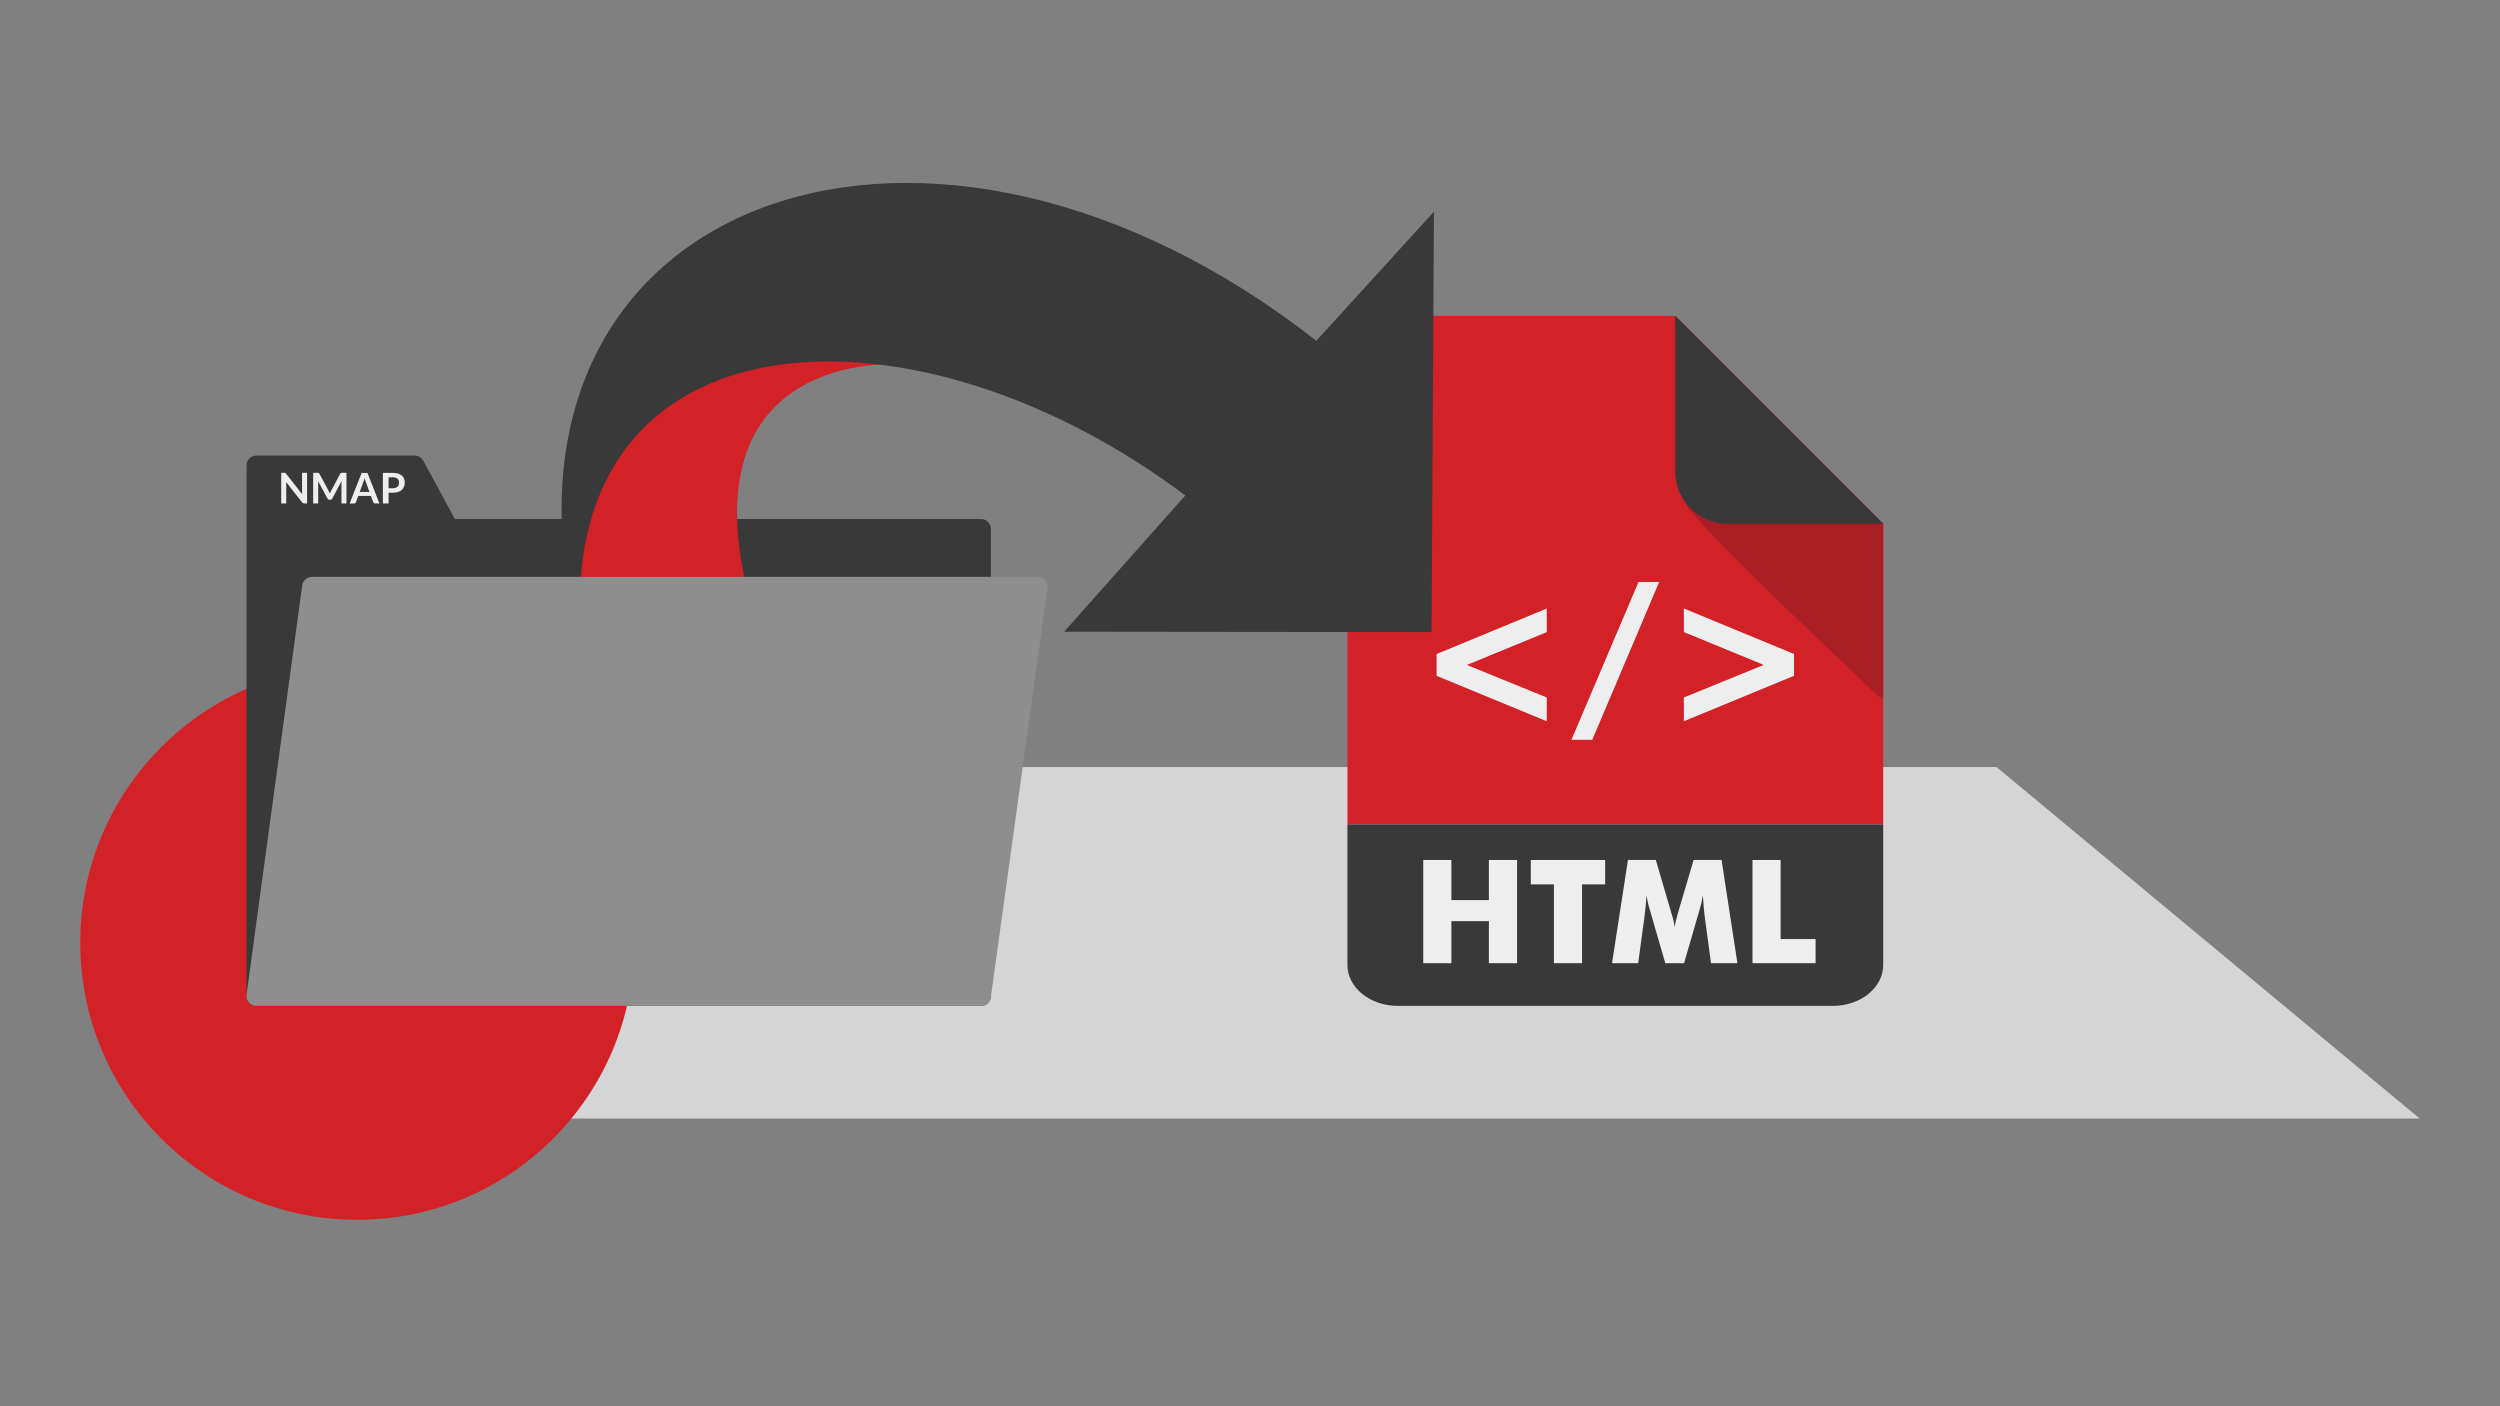 <?xml version="1.0" encoding="UTF-8"?>
<svg id="Layer_1" data-name="Layer 1" xmlns="http://www.w3.org/2000/svg" viewBox="0 0 632 355.5">
  <rect x="0" y="0" width="632" height="355.5" fill="#808080" stroke="none"/>
  <defs>
    <style>
      .cls-1, .cls-2 {
        fill: #d32128;
      }

      .cls-1, .cls-3, .cls-4 {
        fill-rule: evenodd;
      }

      .cls-5, .cls-6, .cls-3 {
        fill: #393939;
      }

      .cls-7 {
        fill: #8e8e8e;
      }

      .cls-6 {
        stroke: #393939;
        stroke-miterlimit: 10;
        stroke-width: 1.78px;
      }

      .cls-8 {
        fill: #d5d5d5;
      }

      .cls-4 {
        fill: #aa1f26;
      }

      .cls-9 {
        fill: #eee;
      }
    </style>
  </defs>
  <polygon class="cls-8" points="611.71 282.77 38.61 282.77 38.61 193.92 504.73 193.92 611.71 282.77"/>
  <circle class="cls-2" cx="90.31" cy="238.35" r="70.02"/>
  <path class="cls-1" d="M340.63,197.74V92.6c0-7.04,5.71-12.75,12.75-12.75h70.14l52.55,52.55v76h-135.44v-10.66h0Z"/>
  <path class="cls-3" d="M476.07,208.4v35.55c0,5.71-5.71,10.34-12.74,10.34h-109.95c-7.04,0-12.75-4.63-12.75-10.34v-35.55h135.44Z"/>
  <path class="cls-4" d="M423.49,79.85h.02l52.56,52.56v43.95c-.29,.2-.68,.17-.94-.07-2.49-2.49-49.28-46.06-49.28-49.58,0-15.48-2.34-46.49-2.37-46.86h0Z"/>
  <path class="cls-3" d="M423.49,79.85h.02l52.56,52.56h-39.31c-7.33,0-13.27-5.94-13.27-13.27v-39.29h0Z"/>
  <path class="cls-9" d="M359.8,243.5v-26.1h7.11v10.14h9.48v-10.14h7.13v26.1h-7.13v-10.63h-9.48v10.63h-7.11Z"/>
  <path class="cls-9" d="M392.83,243.5v-19.93h-5.85v-6.17h18.81v6.17h-5.85v19.93h-7.11Z"/>
  <path class="cls-9" d="M439.2,243.5h-6.65l-1.53-11.28c-.11-.8-.21-1.68-.29-2.66-.09-.97-.17-2.04-.24-3.19-.23,1.4-.56,2.78-.98,4.13-.11,.35-.18,.6-.23,.77l-3.55,12.23h-4.74l-3.55-12.23c-.05-.17-.12-.42-.21-.77-.43-1.35-.76-2.72-.98-4.12-.07,.99-.15,1.97-.25,2.93-.09,.97-.21,1.93-.34,2.9l-1.53,11.28h-6.61l4.03-26.1h7.04l3.94,13.46c.02,.09,.07,.25,.14,.46,.33,1,.56,2.04,.7,3.08,.06-.52,.15-1.03,.27-1.54,.13-.56,.31-1.25,.54-2.04l3.97-13.42h7.06l4.01,26.1h0Z"/>
  <path class="cls-9" d="M443.03,243.5v-26.1h7.11v20h8.84v6.1h-15.95Z"/>
  <path class="cls-9" d="M391.02,153.82v5.98l-20.19,8.3,20.19,8.23v6.01l-27.85-11.49v-5.51l27.85-11.51Z"/>
  <path class="cls-9" d="M397.26,187.02l16.95-39.89h5.23l-16.91,39.89h-5.27Z"/>
  <path class="cls-9" d="M425.68,153.82l27.85,11.51v5.51l-27.85,11.49v-6.01l20.19-8.23-20.19-8.3v-5.98Z"/>
  <path class="cls-5" d="M248.01,131.2H114.99l-7.98-14.72c-.44-.8-1.28-1.31-2.19-1.31h-40c-1.38,0-2.49,1.12-2.49,2.49h0V251.8c0,1.38,1.12,2.49,2.49,2.49H248.01c1.38,0,2.49-1.12,2.49-2.49v-118.11c0-1.38-1.12-2.49-2.49-2.49Z"/>
  <path class="cls-2" d="M226.71,92.12s-53.78-3.76-37.23,59.42h-46.26s3.01-71.46,83.49-59.42Z"/>
  <path class="cls-6" d="M145.68,154.53C123.59,49.81,235.4,10.47,332.87,87.36l28.73-31.54-.58,103.09-90.03-.1,29.97-33.69c-68.55-51.95-156.35-48.06-155.28,29.4h0Z"/>
  <path class="cls-7" d="M264.19,146.7c-.47-.54-1.16-.86-1.88-.86H78.87c-1.25,0-2.3,.92-2.47,2.16l-14.07,103.46c-.19,1.37,.77,2.62,2.14,2.81,.11,.02,.22,.02,.34,.02H248.01c1.25,0,2.3-.92,2.47-2.15l14.31-103.46c.1-.71-.12-1.44-.59-1.98Z"/>
  <path class="cls-9" d="M72,119.54s.08,.02,.12,.03c.04,.02,.07,.04,.1,.07,.04,.04,.07,.08,.11,.12l4.06,5.18c-.01-.12-.02-.25-.03-.37s0-.23,0-.33v-4.71h1.27v7.74h-.74c-.1,0-.19-.01-.28-.05-.09-.05-.16-.11-.22-.19l-4.05-5.16c.01,.11,.02,.23,.02,.34s0,.21,0,.31v4.75h-1.27v-7.74h.76c.05,0,.11,0,.16,0Z"/>
  <path class="cls-9" d="M83.24,124.42c.05,.12,.1,.25,.15,.37,.05-.13,.1-.26,.16-.38,.05-.12,.11-.24,.17-.36l2.29-4.29s.05-.09,.09-.13c.03-.03,.06-.05,.1-.07,.04-.01,.08-.02,.13-.03,.05,0,.1,0,.17,0h1.09v7.74h-1.27v-5c0-.09,0-.19,0-.3s.01-.22,.02-.34l-2.34,4.39c-.05,.09-.12,.17-.21,.23-.09,.06-.19,.09-.3,.08h-.2c-.11,0-.21-.03-.3-.08-.09-.06-.16-.14-.21-.23l-2.37-4.41c.01,.12,.02,.23,.03,.35s0,.22,0,.31v5h-1.27v-7.74h1.09c.06,0,.12,0,.17,0,.04,0,.09,.01,.13,.03,.04,.02,.08,.04,.1,.07,.04,.04,.07,.08,.09,.13l2.31,4.3c.06,.11,.12,.23,.17,.36Z"/>
  <path class="cls-9" d="M95.94,127.28h-1.11c-.11,0-.22-.03-.31-.09-.08-.06-.14-.14-.17-.23l-.58-1.58h-3.21l-.58,1.58c-.03,.09-.09,.17-.17,.23-.09,.07-.2,.1-.31,.1h-1.12l3.04-7.74h1.47l3.04,7.74Zm-5.01-2.92h2.47l-.94-2.58c-.04-.11-.09-.25-.14-.4s-.1-.32-.15-.51c-.05,.18-.1,.35-.15,.51s-.1,.29-.14,.41l-.94,2.56Z"/>
  <path class="cls-9" d="M98.23,124.55v2.73h-1.44v-7.74h2.52c.45,0,.91,.05,1.34,.18,.34,.1,.66,.28,.94,.51,.24,.21,.43,.48,.55,.78,.12,.32,.18,.66,.18,1,0,.35-.06,.7-.19,1.03-.12,.31-.31,.58-.56,.81-.27,.24-.59,.42-.94,.52-.43,.13-.87,.2-1.32,.19h-1.08Zm0-1.12h1.08c.23,0,.47-.03,.69-.1,.18-.06,.35-.15,.49-.28,.13-.13,.23-.28,.29-.45,.07-.19,.1-.39,.1-.59,0-.19-.03-.38-.1-.56-.06-.16-.16-.31-.29-.43-.14-.12-.31-.22-.49-.27-.22-.07-.46-.1-.69-.09h-1.08v2.78Z"/>
</svg>